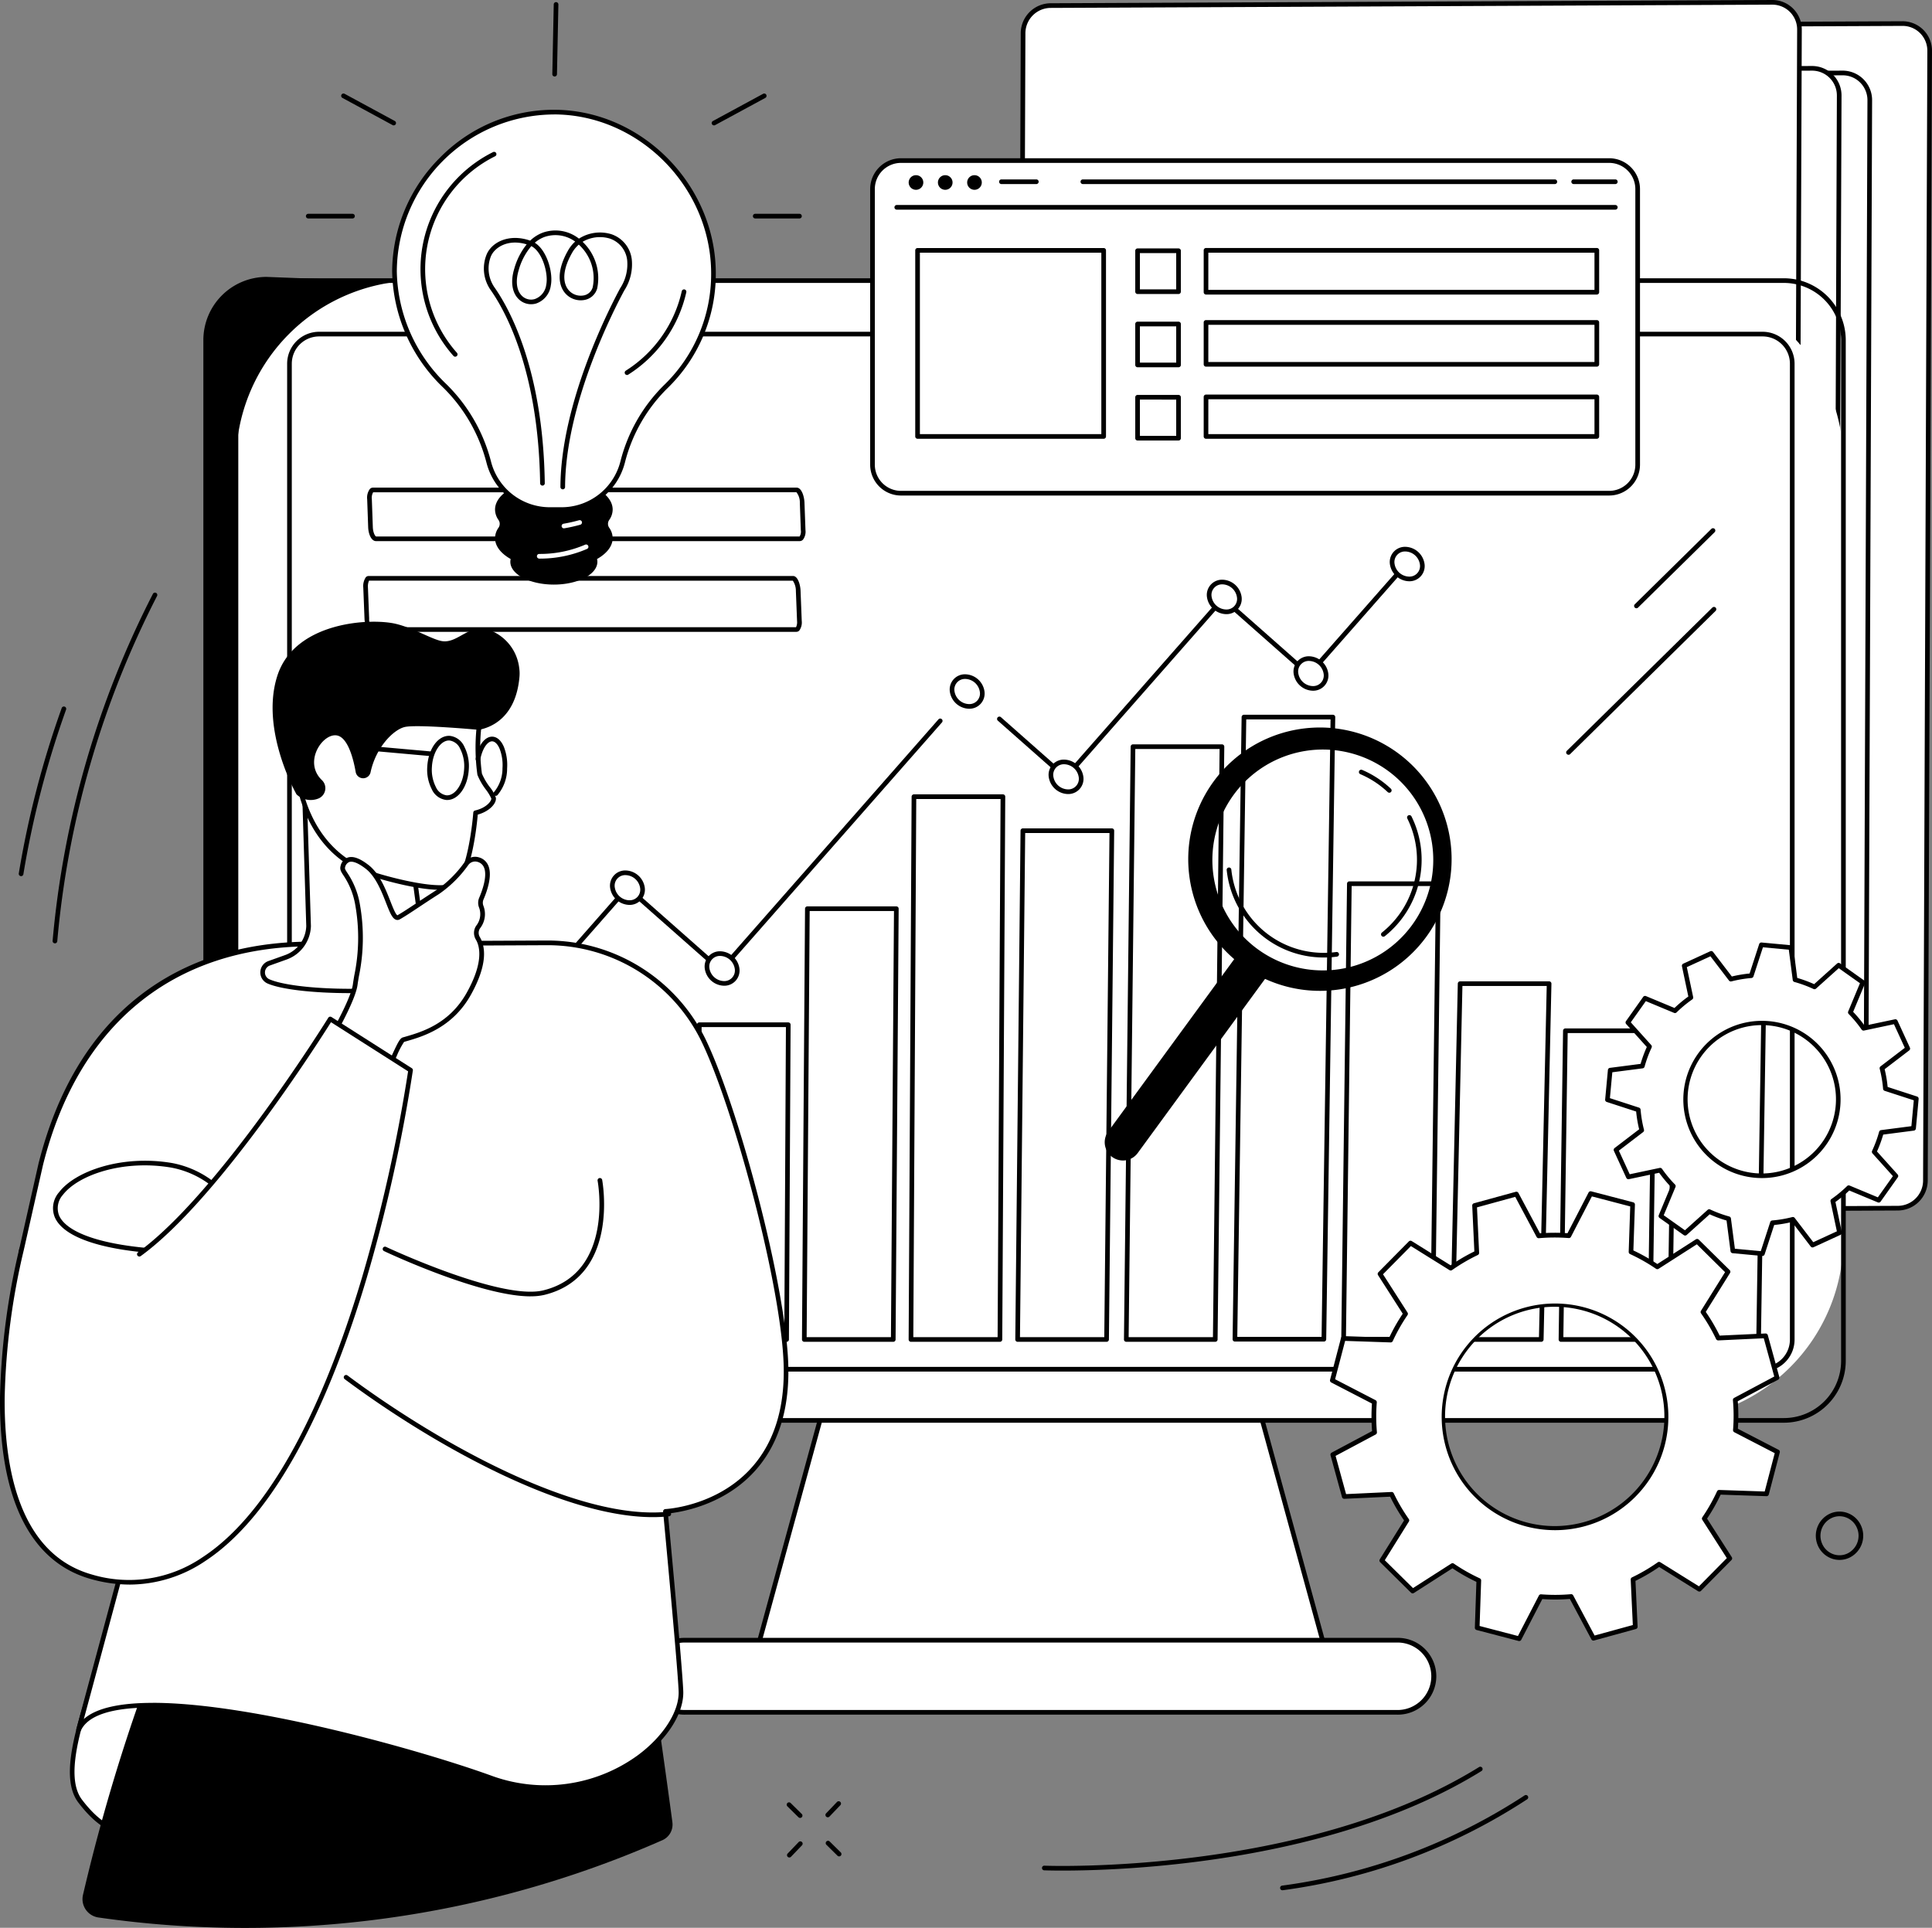 <svg xmlns="http://www.w3.org/2000/svg" xmlns:xlink="http://www.w3.org/1999/xlink" id="Raggruppa_176" data-name="Raggruppa 176" width="272.008" height="271.436" viewBox="0 0 272.008 271.436"><rect x="0" y="0" width="272.008" height="271.436" fill="#808080" stroke="none"/><defs><clipPath id="clip-path"><rect id="Rettangolo_150" data-name="Rettangolo 150" width="272.008" height="271.436" fill="none"></rect></clipPath></defs><g id="Raggruppa_175" data-name="Raggruppa 175" clip-path="url(#clip-path)"><path id="Tracciato_2165" data-name="Tracciato 2165" d="M493.927,173.533l.6-159.052a3.9,3.9,0,0,1,3.863-3.887L600,10.135a3.821,3.821,0,0,1,3.834,3.853l-.6,159.052a3.9,3.9,0,0,1-3.863,3.887l-101.611.459a3.821,3.821,0,0,1-3.834-3.853" transform="translate(-332.157 -6.816)" fill="#fff"></path><path id="Tracciato_2166" data-name="Tracciato 2166" d="M497.071,177.041a4.148,4.148,0,0,1-4.144-4.181l.6-159.052a4.232,4.232,0,0,1,4.189-4.214l101.612-.459a4.149,4.149,0,0,1,4.163,4.181l-.6,159.052a4.231,4.231,0,0,1-4.19,4.214l-101.611.459Zm-3.816-4.18h.328a3.494,3.494,0,0,0,3.505,3.524l101.612-.459a3.574,3.574,0,0,0,3.537-3.561l.6-159.052a3.5,3.5,0,0,0-1.028-2.506,3.458,3.458,0,0,0-2.461-1.018h-.016l-101.612.459a3.574,3.574,0,0,0-3.537,3.561l-.6,159.052Z" transform="translate(-331.484 -6.143)"></path><path id="Tracciato_2167" data-name="Tracciato 2167" d="M468.33,181.7l.552-145.986a3.9,3.9,0,0,1,3.863-3.887l101.612-.459a3.821,3.821,0,0,1,3.834,3.853l-.552,145.986a3.9,3.9,0,0,1-3.863,3.888l-101.612.459a3.821,3.821,0,0,1-3.834-3.853" transform="translate(-314.943 -21.097)" fill="#fff"></path><path id="Tracciato_2168" data-name="Tracciato 2168" d="M471.473,185.211a4.148,4.148,0,0,1-4.144-4.181l.552-145.986a4.231,4.231,0,0,1,4.189-4.214l101.612-.459a4.148,4.148,0,0,1,4.163,4.181l-.552,145.986a4.231,4.231,0,0,1-4.189,4.214l-101.612.459Zm-3.816-4.18h.328a3.5,3.5,0,0,0,1.028,2.506,3.457,3.457,0,0,0,2.46,1.018h.016L573.1,184.1a3.574,3.574,0,0,0,3.538-3.561l.552-145.986a3.5,3.5,0,0,0-1.028-2.506,3.459,3.459,0,0,0-2.477-1.018l-101.612.459a3.574,3.574,0,0,0-3.537,3.561l-.552,145.986Z" transform="translate(-314.27 -20.425)"></path><path id="Tracciato_2169" data-name="Tracciato 2169" d="M455.184,179.71l.552-145.986a3.9,3.9,0,0,1,3.863-3.887l101.612-.459a3.821,3.821,0,0,1,3.834,3.853l-.552,145.986a3.9,3.9,0,0,1-3.863,3.888l-101.612.459a3.821,3.821,0,0,1-3.834-3.853" transform="translate(-306.103 -19.756)" fill="#fff"></path><path id="Tracciato_2170" data-name="Tracciato 2170" d="M458.328,183.217a4.148,4.148,0,0,1-4.144-4.181l.552-145.986a4.231,4.231,0,0,1,4.189-4.214l101.612-.459a4.149,4.149,0,0,1,4.163,4.181l-.552,145.986a4.231,4.231,0,0,1-4.189,4.214l-101.612.459Zm-3.816-4.18h.328a3.494,3.494,0,0,0,3.505,3.524l101.612-.459a3.574,3.574,0,0,0,3.537-3.561l.552-145.986a3.493,3.493,0,0,0-3.505-3.524l-101.612.459a3.574,3.574,0,0,0-3.537,3.561l-.552,145.986Z" transform="translate(-305.43 -19.084)"></path><path id="Tracciato_2171" data-name="Tracciato 2171" d="M437.882,170.548l.625-165.2a3.9,3.9,0,0,1,3.863-3.887L543.981,1a3.821,3.821,0,0,1,3.834,3.853l-.625,165.2a3.9,3.9,0,0,1-3.863,3.887l-101.612.459a3.821,3.821,0,0,1-3.834-3.853" transform="translate(-294.468 -0.672)" fill="#fff"></path><path id="Tracciato_2172" data-name="Tracciato 2172" d="M441.026,174.055a4.148,4.148,0,0,1-4.144-4.181l.625-165.2A4.231,4.231,0,0,1,441.7.459L543.307,0h.019a4.106,4.106,0,0,1,2.923,1.21,4.149,4.149,0,0,1,1.221,2.972l-.625,165.2a4.231,4.231,0,0,1-4.189,4.214l-101.611.459Zm-3.816-4.18h.328a3.494,3.494,0,0,0,3.505,3.524l101.612-.459a3.574,3.574,0,0,0,3.537-3.561l.625-165.2A3.493,3.493,0,0,0,543.31.655L441.7,1.114a3.574,3.574,0,0,0-3.537,3.561l-.625,165.2Z" transform="translate(-293.795)"></path><path id="Tracciato_2173" data-name="Tracciato 2173" d="M170.423,276.608c.432-.239.869-.471,1.312-.692a114.8,114.8,0,0,1,12.193-4.885c15.151-5.5,30.766-9.547,46.2-14.137,5.464-1.625,10.928-3.224,16.424-4.719,21.161-44.368,59.22-125.184,55.668-125.184l-205.9-7.949a8.9,8.9,0,0,0-8.891,8.88v143.73a8.9,8.9,0,0,0,8.891,8.88l74.4-5.039Z" transform="translate(-58.798 -80.054)"></path><path id="Tracciato_2174" data-name="Tracciato 2174" d="M389.321,556.129h-52.5L321.924,610.5h82.291Z" transform="translate(-216.488 -373.986)" fill="#fff"></path><path id="Tracciato_2175" data-name="Tracciato 2175" d="M403.542,610.152H321.251a.328.328,0,0,1-.316-.414l14.894-54.368a.327.327,0,0,1,.316-.241h52.5a.327.327,0,0,1,.316.241l14.894,54.368a.328.328,0,0,1-.315.414M321.68,609.5h81.432L388.4,555.784h-52Z" transform="translate(-215.815 -373.314)"></path><path id="Rettangolo_147" data-name="Rettangolo 147" d="M25.58,0H200.735a25.58,25.58,0,0,1,25.58,25.58V134.9a25.581,25.581,0,0,1-25.581,25.581H25.581A25.581,25.581,0,0,1,0,134.9V25.58A25.58,25.58,0,0,1,25.58,0Z" transform="translate(33.222 39.508)" fill="#fff"></path><path id="Tracciato_2176" data-name="Tracciato 2176" d="M318.7,280.768H109.14a8.715,8.715,0,0,1-8.705-8.705V128.334a8.715,8.715,0,0,1,8.705-8.705H318.7a8.716,8.716,0,0,1,8.706,8.705V272.063a8.716,8.716,0,0,1-8.706,8.705M109.14,120.284a8.059,8.059,0,0,0-8.05,8.05V272.063a8.059,8.059,0,0,0,8.05,8.05H318.7a8.06,8.06,0,0,0,8.051-8.05V128.334a8.06,8.06,0,0,0-8.051-8.05Z" transform="translate(-67.541 -80.448)"></path><path id="Tracciato_2177" data-name="Tracciato 2177" d="M384.1,705.129H283.935a5.078,5.078,0,1,0,0,10.153H384.1a5.078,5.078,0,1,0,0-10.153" transform="translate(-187.435 -474.186)" fill="#fff"></path><path id="Tracciato_2178" data-name="Tracciato 2178" d="M383.426,714.937H283.262a5.406,5.406,0,1,1,0-10.808H383.426a5.406,5.406,0,1,1,0,10.808M283.262,704.784a4.751,4.751,0,1,0,0,9.5H383.426a4.751,4.751,0,1,0,0-9.5Z" transform="translate(-186.762 -473.514)"></path><rect id="Rettangolo_148" data-name="Rettangolo 148" width="211.577" height="145.746" rx="12.719" transform="translate(40.755 47.041)" fill="#fff"></rect><path id="Tracciato_2179" data-name="Tracciato 2179" d="M331.174,289.03H127.928a4.5,4.5,0,0,1-4.493-4.493V147.122a4.5,4.5,0,0,1,4.493-4.493H331.174a4.5,4.5,0,0,1,4.493,4.493V284.536a4.5,4.5,0,0,1-4.493,4.493M127.928,143.284a3.842,3.842,0,0,0-3.838,3.838V284.536a3.843,3.843,0,0,0,3.838,3.838H331.174a3.843,3.843,0,0,0,3.838-3.838V147.122a3.842,3.842,0,0,0-3.838-3.838Z" transform="translate(-83.008 -95.915)"></path><rect id="Rettangolo_149" data-name="Rettangolo 149" width="12.525" height="34.739" transform="translate(68.204 153.861)" fill="#fff"></rect><path id="Tracciato_2180" data-name="Tracciato 2180" d="M266.577,477.337l.337-47.978H254.387l-.335,47.978Z" transform="translate(-170.846 -288.736)" fill="#fff"></path><path id="Tracciato_2181" data-name="Tracciato 2181" d="M311.753,484.51H299.229a.328.328,0,0,1-.328-.329l.232-44.316a.327.327,0,0,1,.328-.326h12.526a.328.328,0,0,1,.327.329l-.234,44.316a.327.327,0,0,1-.327.326m-12.195-.655h11.869l.23-43.661H299.787Z" transform="translate(-201.006 -295.582)"></path><path id="Tracciato_2182" data-name="Tracciato 2182" d="M357.6,450.967H345.078a.327.327,0,0,1-.328-.33l.431-60.653a.327.327,0,0,1,.328-.325h12.526a.328.328,0,0,1,.327.33l-.433,60.653a.327.327,0,0,1-.328.325m-12.194-.655h11.869l.428-60H345.834Z" transform="translate(-231.839 -262.039)"></path><path id="Tracciato_2183" data-name="Tracciato 2183" d="M403.452,418.579H390.929a.327.327,0,0,1-.328-.329l.418-76.427a.327.327,0,0,1,.328-.326h12.526a.327.327,0,0,1,.328.329l-.42,76.426a.328.328,0,0,1-.328.326m-12.195-.655h11.869l.416-75.771H391.672Z" transform="translate(-262.672 -229.651)"></path><path id="Tracciato_2184" data-name="Tracciato 2184" d="M449.3,428.411H436.777a.327.327,0,0,1-.328-.331l.74-71.638a.328.328,0,0,1,.328-.324h12.526a.327.327,0,0,1,.328.331l-.742,71.638a.328.328,0,0,1-.328.324m-12.193-.655h11.869l.735-70.983H437.842Z" transform="translate(-293.505 -239.483)"></path><path id="Tracciato_2185" data-name="Tracciato 2185" d="M496.015,404.12H483.491a.328.328,0,0,1-.328-.331l.943-83.468a.328.328,0,0,1,.328-.324H496.96a.327.327,0,0,1,.328.331l-.945,83.468a.328.328,0,0,1-.328.324m-12.193-.655h11.869l.937-82.813H484.758Z" transform="translate(-324.919 -215.192)"></path><path id="Tracciato_2186" data-name="Tracciato 2186" d="M542.717,395.531H530.192a.328.328,0,0,1-.328-.332l1.27-87.6a.327.327,0,0,1,.328-.322h12.526a.327.327,0,0,1,.327.332l-1.272,87.6a.328.328,0,0,1-.328.322m-12.192-.655h11.869l1.263-86.945H531.786Z" transform="translate(-356.325 -206.638)"></path><path id="Tracciato_2187" data-name="Tracciato 2187" d="M589.432,443.7H576.907a.327.327,0,0,1-.327-.331l.81-64.14a.327.327,0,0,1,.328-.323h12.526a.328.328,0,0,1,.328.331l-.811,64.14a.328.328,0,0,1-.328.323m-12.193-.655h11.869l.8-63.484H578.04Z" transform="translate(-387.74 -254.807)"></path><path id="Tracciato_2188" data-name="Tracciato 2188" d="M636.159,472.625H623.635a.328.328,0,0,1-.327-.335l1.1-50.1a.328.328,0,0,1,.328-.32h12.526a.327.327,0,0,1,.328.335l-1.106,50.1a.327.327,0,0,1-.328.32m-12.189-.655h11.869l1.091-49.449H625.059Z" transform="translate(-419.163 -283.697)"></path><path id="Tracciato_2189" data-name="Tracciato 2189" d="M682.874,486.246H670.349a.328.328,0,0,1-.328-.332l.622-43.471a.327.327,0,0,1,.328-.323H683.5a.327.327,0,0,1,.328.332l-.624,43.471a.327.327,0,0,1-.328.323m-12.192-.655h11.869l.614-42.816H671.294Z" transform="translate(-450.578 -297.318)"></path><path id="Tracciato_2190" data-name="Tracciato 2190" d="M729.588,482.775H717.064a.327.327,0,0,1-.328-.332l.691-45.161a.328.328,0,0,1,.328-.323h12.526a.328.328,0,0,1,.328.332l-.693,45.161a.327.327,0,0,1-.328.323M717.4,482.12h11.869l.683-44.506H718.078Z" transform="translate(-481.993 -293.847)"></path><path id="Tracciato_2191" data-name="Tracciato 2191" d="M438.246,270.907a.327.327,0,0,1-.217-.082l-9.34-8.248a.328.328,0,0,1,.434-.491l9.094,8.03,21.923-24.932a.327.327,0,0,1,.225-.111.324.324,0,0,1,.237.082l11.872,10.484L486.5,239.695a.327.327,0,1,1,.492.432L472.75,256.318a.327.327,0,0,1-.225.11.321.321,0,0,1-.237-.081l-11.872-10.484L438.492,270.8a.327.327,0,0,1-.225.111h-.021" transform="translate(-288.211 -161.115)"></path><path id="Tracciato_2192" data-name="Tracciato 2192" d="M211.287,354.565a.328.328,0,0,1-.246-.544l18.919-21.515a.327.327,0,0,1,.463-.029l12.916,11.405,30.655-34.862a.327.327,0,1,1,.492.432l-30.872,35.109a.328.328,0,0,1-.225.111.324.324,0,0,1-.237-.082l-12.916-11.4-18.7,21.268a.326.326,0,0,1-.246.111" transform="translate(-141.866 -207.735)"></path><path id="Tracciato_2193" data-name="Tracciato 2193" d="M263.247,377.313a1.813,1.813,0,0,1,1.844-2.1,2.459,2.459,0,0,1,2.375,2.1,1.814,1.814,0,0,1-1.844,2.1,2.459,2.459,0,0,1-2.375-2.1" transform="translate(-177.018 -252.326)" fill="#fff"></path><path id="Tracciato_2194" data-name="Tracciato 2194" d="M264.949,379.065a2.8,2.8,0,0,1-2.7-2.384,2.141,2.141,0,0,1,2.169-2.466,2.8,2.8,0,0,1,2.7,2.383,2.141,2.141,0,0,1-2.169,2.466m-.531-4.194A1.487,1.487,0,0,0,262.9,376.6a2.125,2.125,0,0,0,2.05,1.811,1.487,1.487,0,0,0,1.519-1.729,2.125,2.125,0,0,0-2.05-1.81" transform="translate(-176.345 -251.653)"></path><path id="Tracciato_2195" data-name="Tracciato 2195" d="M451.787,329.655a1.814,1.814,0,0,1,1.844-2.1,2.459,2.459,0,0,1,2.375,2.1,1.814,1.814,0,0,1-1.844,2.1,2.459,2.459,0,0,1-2.375-2.1" transform="translate(-303.807 -220.277)" fill="#fff"></path><path id="Tracciato_2196" data-name="Tracciato 2196" d="M453.49,331.407a2.8,2.8,0,0,1-2.7-2.384,2.14,2.14,0,0,1,2.169-2.466,2.8,2.8,0,0,1,2.7,2.383,2.141,2.141,0,0,1-2.169,2.466m-.531-4.194a1.487,1.487,0,0,0-1.519,1.728,2.125,2.125,0,0,0,2.05,1.811,1.487,1.487,0,0,0,1.519-1.729,2.125,2.125,0,0,0-2.05-1.811" transform="translate(-303.135 -219.604)"></path><path id="Tracciato_2197" data-name="Tracciato 2197" d="M519.794,252.316a1.814,1.814,0,0,1,1.844-2.1,2.459,2.459,0,0,1,2.375,2.1,1.814,1.814,0,0,1-1.844,2.1,2.459,2.459,0,0,1-2.375-2.1" transform="translate(-349.541 -168.268)" fill="#fff"></path><path id="Tracciato_2198" data-name="Tracciato 2198" d="M521.5,254.068a2.8,2.8,0,0,1-2.7-2.384,2.141,2.141,0,0,1,2.169-2.466,2.8,2.8,0,0,1,2.7,2.383,2.141,2.141,0,0,1-2.169,2.466m-.531-4.194a1.487,1.487,0,0,0-1.519,1.728,2.125,2.125,0,0,0,2.05,1.811,1.486,1.486,0,0,0,1.519-1.729,2.125,2.125,0,0,0-2.05-1.811" transform="translate(-348.868 -167.595)"></path><path id="Tracciato_2199" data-name="Tracciato 2199" d="M557.071,285.233a1.814,1.814,0,0,1,1.844-2.1,2.459,2.459,0,0,1,2.375,2.1,1.814,1.814,0,0,1-1.844,2.1,2.459,2.459,0,0,1-2.375-2.1" transform="translate(-374.609 -190.404)" fill="#fff"></path><path id="Tracciato_2200" data-name="Tracciato 2200" d="M558.773,286.985a2.8,2.8,0,0,1-2.7-2.384,2.141,2.141,0,0,1,2.169-2.466,2.8,2.8,0,0,1,2.7,2.384,2.141,2.141,0,0,1-2.169,2.466m-.531-4.194a1.487,1.487,0,0,0-1.519,1.729,2.125,2.125,0,0,0,2.05,1.811,1.487,1.487,0,0,0,1.519-1.729,2.125,2.125,0,0,0-2.05-1.81" transform="translate(-373.936 -189.731)"></path><path id="Tracciato_2201" data-name="Tracciato 2201" d="M598.449,238.177a1.814,1.814,0,0,1,1.844-2.1,2.459,2.459,0,0,1,2.375,2.1,1.814,1.814,0,0,1-1.844,2.1,2.459,2.459,0,0,1-2.375-2.1" transform="translate(-402.435 -158.76)" fill="#fff"></path><path id="Tracciato_2202" data-name="Tracciato 2202" d="M600.151,239.929a2.8,2.8,0,0,1-2.7-2.383,2.14,2.14,0,0,1,2.169-2.466,2.8,2.8,0,0,1,2.7,2.383,2.14,2.14,0,0,1-2.169,2.466m-.531-4.194a1.487,1.487,0,0,0-1.519,1.728,2.125,2.125,0,0,0,2.05,1.811,1.487,1.487,0,0,0,1.519-1.728,2.125,2.125,0,0,0-2.05-1.811" transform="translate(-401.762 -158.087)"></path><path id="Tracciato_2203" data-name="Tracciato 2203" d="M303.935,412.056a1.814,1.814,0,0,1,1.844-2.1,2.459,2.459,0,0,1,2.375,2.1,1.814,1.814,0,0,1-1.844,2.1,2.459,2.459,0,0,1-2.375-2.1" transform="translate(-204.38 -275.69)" fill="#fff"></path><path id="Tracciato_2204" data-name="Tracciato 2204" d="M305.637,413.809a2.8,2.8,0,0,1-2.7-2.383,2.14,2.14,0,0,1,2.169-2.466,2.8,2.8,0,0,1,2.7,2.383,2.14,2.14,0,0,1-2.169,2.466m-.531-4.194a1.487,1.487,0,0,0-1.519,1.728,2.125,2.125,0,0,0,2.05,1.811,1.487,1.487,0,0,0,1.519-1.728,2.125,2.125,0,0,0-2.05-1.811" transform="translate(-203.707 -275.018)"></path><path id="Tracciato_2205" data-name="Tracciato 2205" d="M409.282,292.981a1.814,1.814,0,0,1,1.844-2.1,2.459,2.459,0,0,1,2.375,2.1,1.814,1.814,0,0,1-1.844,2.1,2.459,2.459,0,0,1-2.375-2.1" transform="translate(-275.224 -195.614)" fill="#fff"></path><path id="Tracciato_2206" data-name="Tracciato 2206" d="M410.984,294.734a2.8,2.8,0,0,1-2.7-2.384,2.14,2.14,0,0,1,2.169-2.466,2.8,2.8,0,0,1,2.7,2.383,2.141,2.141,0,0,1-2.169,2.466m-.531-4.194a1.487,1.487,0,0,0-1.519,1.728,2.125,2.125,0,0,0,2.05,1.811,1.486,1.486,0,0,0,1.519-1.729,2.125,2.125,0,0,0-2.05-1.811" transform="translate(-274.551 -194.942)"></path><path id="Tracciato_2207" data-name="Tracciato 2207" d="M204.1,443.5a1.813,1.813,0,0,1,1.844-2.1,2.459,2.459,0,0,1,2.375,2.1,1.814,1.814,0,0,1-1.844,2.1,2.458,2.458,0,0,1-2.374-2.1" transform="translate(-137.239 -296.835)" fill="#fff"></path><path id="Tracciato_2208" data-name="Tracciato 2208" d="M204.594,440.059a2.459,2.459,0,0,1,2.375,2.1,1.814,1.814,0,0,1-1.844,2.1,2.459,2.459,0,0,1-2.375-2.1,1.814,1.814,0,0,1,1.844-2.1m0-.655a2.468,2.468,0,0,0-2.494,2.834,3.1,3.1,0,0,0,3.025,2.67,2.468,2.468,0,0,0,2.494-2.834,3.1,3.1,0,0,0-3.025-2.67" transform="translate(-135.894 -295.491)"></path><path id="Tracciato_2209" data-name="Tracciato 2209" d="M218.727,217.162H159.086c-.674,0-1.075-1-1.109-1.946l-.14-3.942a2.064,2.064,0,0,1,.372-1.445.605.605,0,0,1,.443-.2h59.642c.712,0,1.078,1.245,1.11,2.128l.14,3.851a1.87,1.87,0,0,1-.35,1.347.64.64,0,0,1-.466.207m-60.048-6.878a1.554,1.554,0,0,0-.188.967l.14,3.942c.03.81.335,1.288.458,1.315h59.626a1.282,1.282,0,0,0,.174-.875l-.139-3.851a2.287,2.287,0,0,0-.479-1.5Z" transform="translate(-106.141 -140.972)"></path><path id="Tracciato_2210" data-name="Tracciato 2210" d="M217.14,255.489H157.375c-.631,0-1.006-.95-1.039-1.844l-.173-4.367a2.239,2.239,0,0,1,.356-1.475.532.532,0,0,1,.389-.175h59.765c.666,0,1.022,1.225,1.052,2.052l.167,4.263a1.959,1.959,0,0,1-.341,1.361.561.561,0,0,1-.411.184m-60.17-7.205a2.049,2.049,0,0,0-.153.97l.173,4.367a1.7,1.7,0,0,0,.4,1.217l59.7,0a1.619,1.619,0,0,0,.144-.866l-.167-4.263a2.521,2.521,0,0,0-.43-1.422Z" transform="translate(-105.015 -166.526)"></path><path id="Tracciato_2211" data-name="Tracciato 2211" d="M550.59,785.076a.328.328,0,0,1-.044-.652,82.292,82.292,0,0,0,34.159-12.711.328.328,0,0,1,.358.549,82.94,82.94,0,0,1-34.429,12.812l-.044,0" transform="translate(-370.042 -518.926)"></path><path id="Tracciato_2212" data-name="Tracciato 2212" d="M450.779,774.159c-1.588,0-2.5-.034-2.552-.036a.327.327,0,0,1,.028-.654c.363.016,36.595,1.357,61.18-13.875a.328.328,0,1,1,.345.557c-20.953,12.98-50.262,14.009-59,14.009" transform="translate(-301.213 -510.78)"></path><path id="Tracciato_2213" data-name="Tracciato 2213" d="M22.95,304.128H22.92a.327.327,0,0,1-.3-.355,132.48,132.48,0,0,1,14.126-48.858.328.328,0,0,1,.583.3A131.821,131.821,0,0,0,23.276,303.83a.328.328,0,0,1-.326.3" transform="translate(-15.213 -171.305)"></path><path id="Tracciato_2214" data-name="Tracciato 2214" d="M8.391,327.567a.335.335,0,0,1-.054,0,.328.328,0,0,1-.27-.377,133.559,133.559,0,0,1,6.047-23.3.328.328,0,0,1,.617.221,132.888,132.888,0,0,0-6.017,23.189.328.328,0,0,1-.323.274" transform="translate(-5.422 -204.21)"></path><path id="Tracciato_2215" data-name="Tracciato 2215" d="M673.586,281.721a.327.327,0,0,1-.23-.561L693.837,261a.327.327,0,1,1,.459.467l-20.481,20.165a.326.326,0,0,1-.23.094" transform="translate(-452.754 -175.451)"></path><path id="Tracciato_2216" data-name="Tracciato 2216" d="M702.784,238.353a.327.327,0,0,1-.23-.56l10.78-10.614a.327.327,0,0,1,.46.467l-10.78,10.614a.327.327,0,0,1-.23.094" transform="translate(-472.39 -152.711)"></path><path id="Tracciato_2217" data-name="Tracciato 2217" d="M355.163,776.6a.327.327,0,0,1-.236-.554l1.546-1.616a.328.328,0,0,1,.473.453L355.4,776.5a.328.328,0,0,1-.237.1" transform="translate(-238.62 -520.725)"></path><path id="Tracciato_2218" data-name="Tracciato 2218" d="M338.641,793.874a.327.327,0,0,1-.236-.554l1.546-1.616a.327.327,0,1,1,.473.453l-1.546,1.616a.328.328,0,0,1-.237.1" transform="translate(-227.51 -532.339)"></path><path id="Tracciato_2219" data-name="Tracciato 2219" d="M340.049,777.011a.327.327,0,0,1-.23-.094l-1.569-1.547a.328.328,0,0,1,.46-.467l1.569,1.547a.327.327,0,0,1-.23.561" transform="translate(-227.401 -521.045)"></path><path id="Tracciato_2220" data-name="Tracciato 2220" d="M356.822,793.54a.327.327,0,0,1-.23-.094l-1.569-1.547a.328.328,0,0,1,.46-.467l1.569,1.547a.328.328,0,0,1-.23.561" transform="translate(-238.681 -532.16)"></path><path id="Tracciato_2221" data-name="Tracciato 2221" d="M783.912,656.639a3.278,3.278,0,0,1-1.19-.225,3.341,3.341,0,0,1-1.866-1.81,3.432,3.432,0,0,1,1.708-4.479,3.26,3.26,0,0,1,2.535-.066,3.34,3.34,0,0,1,1.866,1.81,3.432,3.432,0,0,1-1.708,4.479,3.271,3.271,0,0,1-1.345.291m-1.079-5.916a2.774,2.774,0,0,0-1.375,3.623,2.69,2.69,0,0,0,1.5,1.458,2.607,2.607,0,0,0,2.029-.053,2.774,2.774,0,0,0,1.375-3.622,2.689,2.689,0,0,0-1.5-1.459,2.607,2.607,0,0,0-2.029.053" transform="translate(-524.923 -437.002)"></path><path id="Tracciato_2222" data-name="Tracciato 2222" d="M478.769,69.027h-99.7a4.015,4.015,0,0,0-4.015,4.015v38.806a4.015,4.015,0,0,0,4.015,4.014h99.7a4.015,4.015,0,0,0,4.015-4.014V73.042a4.015,4.015,0,0,0-4.015-4.015" transform="translate(-252.218 -46.419)" fill="#fff"></path><path id="Tracciato_2223" data-name="Tracciato 2223" d="M478.1,115.518H378.4a4.347,4.347,0,0,1-4.342-4.342V72.369a4.347,4.347,0,0,1,4.342-4.342h99.7a4.347,4.347,0,0,1,4.342,4.342v38.806a4.347,4.347,0,0,1-4.342,4.342M378.4,68.682a3.691,3.691,0,0,0-3.687,3.687v38.806a3.691,3.691,0,0,0,3.687,3.687h99.7a3.691,3.691,0,0,0,3.687-3.687V72.369a3.691,3.691,0,0,0-3.687-3.687Z" transform="translate(-251.546 -45.747)"></path><path id="Tracciato_2224" data-name="Tracciato 2224" d="M485.965,88.784h-101.2a.328.328,0,0,1,0-.655h101.2a.328.328,0,0,1,0,.655" transform="translate(-258.525 -59.265)"></path><path id="Tracciato_2225" data-name="Tracciato 2225" d="M392.673,76.342a1.029,1.029,0,1,1-1.029-1.029,1.029,1.029,0,0,1,1.029,1.029" transform="translate(-262.681 -50.647)"></path><path id="Tracciato_2226" data-name="Tracciato 2226" d="M405.245,76.342a1.029,1.029,0,1,1-1.029-1.029,1.029,1.029,0,0,1,1.029,1.029" transform="translate(-271.135 -50.647)"></path><path id="Tracciato_2227" data-name="Tracciato 2227" d="M417.817,76.342a1.029,1.029,0,1,1-1.029-1.029,1.029,1.029,0,0,1,1.029,1.029" transform="translate(-279.59 -50.647)"></path><path id="Tracciato_2228" data-name="Tracciato 2228" d="M681.657,77.784h-5.9a.328.328,0,0,1,0-.655h5.9a.328.328,0,0,1,0,.655" transform="translate(-454.217 -51.868)"></path><path id="Tracciato_2229" data-name="Tracciato 2229" d="M531.248,77.784H464.762a.328.328,0,0,1,0-.655h66.486a.328.328,0,0,1,0,.655" transform="translate(-312.323 -51.868)"></path><path id="Tracciato_2230" data-name="Tracciato 2230" d="M434.674,77.784h-4.913a.328.328,0,0,1,0-.655h4.913a.328.328,0,1,1,0,.655" transform="translate(-288.787 -51.868)"></path><path id="Tracciato_2231" data-name="Tracciato 2231" d="M419.963,133.485h-26.2a.328.328,0,0,1-.328-.328v-26.2a.327.327,0,0,1,.328-.328h26.2a.327.327,0,0,1,.328.328v26.2a.327.327,0,0,1-.328.328m-25.874-.655h25.546V107.284H394.089Z" transform="translate(-264.577 -71.706)"></path><path id="Tracciato_2232" data-name="Tracciato 2232" d="M494.1,113.218h-5.764a.327.327,0,0,1-.328-.328v-5.763a.328.328,0,0,1,.328-.328H494.1a.328.328,0,0,1,.328.328v5.763a.327.327,0,0,1-.328.328m-5.436-.655h5.109v-5.108H488.66Z" transform="translate(-328.174 -71.821)"></path><path id="Tracciato_2233" data-name="Tracciato 2233" d="M572.785,113.179H517.762a.328.328,0,0,1-.328-.328v-5.9a.327.327,0,0,1,.328-.328h55.023a.327.327,0,0,1,.327.328v5.9a.327.327,0,0,1-.327.328m-54.7-.655h54.368v-5.24H518.089Z" transform="translate(-347.965 -71.706)"></path><path id="Tracciato_2234" data-name="Tracciato 2234" d="M494.1,144.709h-5.764a.328.328,0,0,1-.328-.328v-5.764a.328.328,0,0,1,.328-.328H494.1a.328.328,0,0,1,.328.328v5.764a.328.328,0,0,1-.328.328m-5.436-.655h5.109v-5.108H488.66Z" transform="translate(-328.174 -92.997)"></path><path id="Tracciato_2235" data-name="Tracciato 2235" d="M572.785,144.179H517.762a.328.328,0,0,1-.328-.328v-5.9a.327.327,0,0,1,.328-.328h55.023a.327.327,0,0,1,.327.328v5.9a.327.327,0,0,1-.327.328m-54.7-.655h54.368v-5.24H518.089Z" transform="translate(-347.965 -92.553)"></path><path id="Tracciato_2236" data-name="Tracciato 2236" d="M494.1,176.2h-5.764a.328.328,0,0,1-.328-.328v-5.763a.327.327,0,0,1,.328-.328H494.1a.327.327,0,0,1,.328.328v5.763a.328.328,0,0,1-.328.328m-5.436-.655h5.109v-5.108H488.66Z" transform="translate(-328.174 -114.175)"></path><path id="Tracciato_2237" data-name="Tracciato 2237" d="M572.785,175.852H517.762a.328.328,0,0,1-.328-.328v-5.568a.327.327,0,0,1,.328-.328h55.023a.327.327,0,0,1,.327.328v5.568a.327.327,0,0,1-.327.328m-54.7-.655h54.368v-4.913H518.089Z" transform="translate(-347.965 -114.072)"></path><path id="Tracciato_2238" data-name="Tracciato 2238" d="M228.879,212.721a.955.955,0,0,1,0-1.091,2.572,2.572,0,0,0,.487-1.466c0-2.393-3.707-4.333-8.28-4.333s-8.28,1.94-8.28,4.333a2.57,2.57,0,0,0,.487,1.466.956.956,0,0,1,0,1.091,2.568,2.568,0,0,0-.487,1.466c0,1.135.835,2.168,2.2,2.941a1.725,1.725,0,0,0-.047.393c0,1.771,2.743,3.206,6.127,3.206s6.127-1.436,6.127-3.206a1.705,1.705,0,0,0-.048-.393c1.365-.773,2.2-1.806,2.2-2.941a2.571,2.571,0,0,0-.487-1.466" transform="translate(-143.108 -138.417)"></path><path id="Tracciato_2239" data-name="Tracciato 2239" d="M214.477,70.944c0-12.271-10.213-22.739-22.484-22.739a22.669,22.669,0,0,0-22.432,22.432,22.94,22.94,0,0,0,7.068,16.1,23.128,23.128,0,0,1,6.163,10.6l.05.195a8.873,8.873,0,0,0,8.587,6.64h1.657a8.873,8.873,0,0,0,8.588-6.64l.03-.118a22.706,22.706,0,0,1,6.069-10.561,22.148,22.148,0,0,0,6.7-15.9" transform="translate(-114.026 -32.417)" fill="#fff"></path><path id="Tracciato_2240" data-name="Tracciato 2240" d="M192.415,103.821h-1.657a9.2,9.2,0,0,1-8.9-6.885l-.051-.195a22.825,22.825,0,0,0-6.076-10.446,23.155,23.155,0,0,1-7.166-16.332,22.821,22.821,0,0,1,6.749-16.038A22.5,22.5,0,0,1,191.32,47.2h0c12.365,0,22.812,10.563,22.812,23.066a22.371,22.371,0,0,1-6.8,16.137,22.371,22.371,0,0,0-5.98,10.409l-.031.118a9.2,9.2,0,0,1-8.9,6.885M191.321,47.86a22.236,22.236,0,0,0-22.1,22.106,22.5,22.5,0,0,0,6.972,15.862,23.481,23.481,0,0,1,6.25,10.747l.05.195a8.547,8.547,0,0,0,8.27,6.395h1.657a8.547,8.547,0,0,0,8.27-6.4l.031-.118a23.025,23.025,0,0,1,6.157-10.713,21.721,21.721,0,0,0,6.6-15.668c0-12.148-10.146-22.411-22.157-22.411" transform="translate(-113.354 -31.745)"></path><path id="Tracciato_2241" data-name="Tracciato 2241" d="M219.1,135.512h0a.327.327,0,0,1-.326-.329c.048-11.933,7.02-25.41,8.417-27.99a6.166,6.166,0,0,0,.984-3.917,3.634,3.634,0,0,0-2.442-3.067,4.839,4.839,0,0,0-3.838.454,7.057,7.057,0,0,1,2.053,6.573,2.271,2.271,0,0,1-1.863,1.628,2.893,2.893,0,0,1-2.827-1.2c-.554-.792-1.215-2.594.584-5.768a5.014,5.014,0,0,1,1.006-1.265c-.087-.064-.176-.124-.265-.18a4.726,4.726,0,0,0-4.07-.463,4.456,4.456,0,0,0-1.348.805c1.737,1.085,2.612,4.263,2.254,6.033a3.1,3.1,0,0,1-2.051,2.52,2.5,2.5,0,0,1-2.5-.636c-.92-.923-1.136-2.476-.592-4.263a9.6,9.6,0,0,1,1.746-3.423c-2.67-.811-4.543.464-5.046,1.706a4.68,4.68,0,0,0,.543,4.392c2.043,2.919,6.819,11.443,7.052,27.517a.328.328,0,1,1-.655.01c-.231-15.893-4.926-24.282-6.934-27.151a5.27,5.27,0,0,1-.614-5.013c.732-1.806,3.214-3.014,6.148-1.987a5.2,5.2,0,0,1,1.767-1.122,5.352,5.352,0,0,1,5.1.841,5.5,5.5,0,0,1,4.55-.627,4.254,4.254,0,0,1,2.888,3.58,6.761,6.761,0,0,1-1.054,4.339c-1.384,2.556-8.29,15.905-8.338,27.681a.328.328,0,0,1-.328.326m-4.423-34.247a8.791,8.791,0,0,0-1.774,3.37c-.471,1.548-.315,2.863.429,3.61a1.828,1.828,0,0,0,1.847.472,2.468,2.468,0,0,0,1.6-2.022c.315-1.56-.537-4.622-2.1-5.429m6.681-.212a4.339,4.339,0,0,0-.948,1.164c-1.622,2.861-1.082,4.4-.617,5.069a2.235,2.235,0,0,0,2.182.933,1.609,1.609,0,0,0,1.341-1.162,6.369,6.369,0,0,0-1.959-6" transform="translate(-139.871 -66.617)"></path><path id="Tracciato_2242" data-name="Tracciato 2242" d="M268.843,136.451a.328.328,0,0,1-.175-.6,17.875,17.875,0,0,0,7.89-11.195.327.327,0,1,1,.639.141,18.533,18.533,0,0,1-8.181,11.608.325.325,0,0,1-.174.05" transform="translate(-180.571 -83.653)"></path><path id="Tracciato_2243" data-name="Tracciato 2243" d="M185.643,94.127a.328.328,0,0,1-.245-.109,18.4,18.4,0,0,1,5.576-28.7.327.327,0,1,1,.291.586,17.743,17.743,0,0,0-5.377,27.676.327.327,0,0,1-.245.545" transform="translate(-121.554 -43.903)"></path><path id="Tracciato_2244" data-name="Tracciato 2244" d="M241.734,224.768a.328.328,0,0,1-.055-.65,21.273,21.273,0,0,0,2.186-.491.327.327,0,1,1,.178.63,22.028,22.028,0,0,1-2.253.506.322.322,0,0,1-.056,0" transform="translate(-162.342 -150.376)" fill="#fff"></path><path id="Tracciato_2245" data-name="Tracciato 2245" d="M231.076,236.047a.328.328,0,0,1,0-.655,16.05,16.05,0,0,0,6.476-1.3.327.327,0,1,1,.277.593,16.7,16.7,0,0,1-6.748,1.367Z" transform="translate(-155.174 -157.398)" fill="#fff"></path><path id="Tracciato_2246" data-name="Tracciato 2246" d="M237.755,11.383h-.007a.328.328,0,0,1-.321-.334l.2-9.814a.324.324,0,0,1,.334-.321.328.328,0,0,1,.321.334l-.2,9.814a.327.327,0,0,1-.327.321" transform="translate(-159.666 -0.614)"></path><path id="Tracciato_2247" data-name="Tracciato 2247" d="M138.042,92.565h0l-6.266,0a.328.328,0,0,1,0-.655h0l6.266,0a.328.328,0,0,1,0,.655" transform="translate(-88.396 -61.805)"></path><path id="Tracciato_2248" data-name="Tracciato 2248" d="M154.053,44.7a.325.325,0,0,1-.156-.04l-7.067-3.83a.327.327,0,0,1,.312-.576l7.067,3.83a.327.327,0,0,1-.156.615" transform="translate(-98.625 -27.047)"></path><path id="Tracciato_2249" data-name="Tracciato 2249" d="M323.92,92.565a.328.328,0,0,1,0-.655l6.266,0h0a.328.328,0,0,1,0,.655l-6.266,0Z" transform="translate(-217.61 -61.805)"></path><path id="Tracciato_2250" data-name="Tracciato 2250" d="M306.265,44.7a.327.327,0,0,1-.156-.615l7.067-3.83a.327.327,0,1,1,.312.576l-7.067,3.83a.327.327,0,0,1-.156.04" transform="translate(-205.737 -27.047)"></path><path id="Tracciato_2251" data-name="Tracciato 2251" d="M33.378,728.36c-1.445,4.94-3.71,11.774-1.2,15.055,4.557,5.963,8.338,5.006,13.963,2.955,11.25-4.1,29.2-10.579,34.444-6.978l.233-11.032Z" transform="translate(-20.881 -489.809)" fill="#fff"></path><path id="Tracciato_2252" data-name="Tracciato 2252" d="M38.929,747.6c-2.657,0-5.053-1.2-7.692-4.655-2.445-3.2-.615-9.386.856-14.358l.291-.989a.328.328,0,0,1,.314-.235H80.137a.328.328,0,0,1,.328.334l-.233,11.032a.328.328,0,0,1-.513.263c-5.167-3.55-24.019,3.323-34.147,7.016a20.24,20.24,0,0,1-6.643,1.592m-5.985-19.582-.223.755c-1.429,4.829-3.207,10.839-.964,13.774,4.438,5.806,8.055,4.864,13.59,2.846,10.643-3.88,28.249-10.3,34.241-7.238l.214-10.137Z" transform="translate(-20.203 -489.136)"></path><path id="Tracciato_2253" data-name="Tracciato 2253" d="M118.517,711.425c-1.944-14.459-3.39-23.716-3.39-23.716L49.814,676.364l-6.519,18.494c-1.952,5.6-4.625,13.882-7.116,24.072-.195.8-.417,1.722-.648,2.713a2.615,2.615,0,0,0,2.171,3.181,145.753,145.753,0,0,0,79.412-10.886,2.4,2.4,0,0,0,1.4-2.512" transform="translate(-23.848 -454.842)"></path><path id="Tracciato_2254" data-name="Tracciato 2254" d="M83.037,405.343a24.32,24.32,0,0,1,21.969,13.586c4.737,9.67,11.421,34.976,11.682,46.028.456,19.317-16.467,20.406-16.968,20.434a.011.011,0,0,0-.01.012c.053.558,2.03,21.549,2.187,25.275.286,6.815-12.354,17.449-26.872,12.21-14.445-5.212-53.908-15.6-57.915-6.755a.011.011,0,1,1-.02-.007L33.643,454.71a.012.012,0,0,0-.012-.014l-13.589.656-.007,0-11.067-6.4a.012.012,0,0,1-.006-.013l2.8-12.413c5.324-21.209,19.568-30.941,37.951-31.026Z" transform="translate(-6.027 -272.586)" fill="#fff"></path><path id="Tracciato_2255" data-name="Tracciato 2255" d="M82.217,523.929a23.492,23.492,0,0,1-7.977-1.405,223.172,223.172,0,0,0-32.817-8.633c-14.49-2.55-23.027-1.961-24.689,1.705a.338.338,0,0,1-.634-.227l16.442-61-13.156.635a.37.37,0,0,1-.187-.046l-11.067-6.4a.349.349,0,0,1-.161-.368l2.8-12.414c2.6-10.348,7.373-18.293,14.2-23.621,6.453-5.04,14.552-7.617,24.072-7.661l33.321-.155a24.794,24.794,0,0,1,22.264,13.769c4.611,9.415,11.449,34.88,11.715,46.165.432,18.31-14.458,20.5-16.95,20.743.262,2.785,2.01,21.451,2.157,24.972.13,3.1-2.194,6.787-6.066,9.628a22.37,22.37,0,0,1-13.267,4.308m-55.341-12.25c14.128,0,37.867,6.721,47.587,10.229A22.105,22.105,0,0,0,95.1,519.093c3.642-2.673,5.918-6.235,5.8-9.073-.156-3.71-2.1-24.38-2.185-25.258a.338.338,0,0,1,.32-.37c.7-.039,17.1-1.172,16.657-20.1-.264-11.215-7.063-36.53-11.649-45.892A24.1,24.1,0,0,0,82.367,405v0l-33.321.155c-19.309.09-32.675,11.02-37.634,30.779l-2.75,12.179,10.786,6.237,13.5-.652a.356.356,0,0,1,.281.127.35.35,0,0,1,.063.3L17.158,513.96c1.813-1.623,5.3-2.281,9.718-2.281" transform="translate(-5.355 -271.914)"></path><path id="Tracciato_2256" data-name="Tracciato 2256" d="M49.407,516.376c-2.54-.47-1.846-3.414-10.77-3.946-25.753-1.535-13.273-14.611,1.481-12.119,4.89.826,6.812,3.989,8.652,4.792,15.436,6.735,5.7,12.21.637,11.274" transform="translate(-15.976 -336.238)" fill="#fff"></path><path id="Tracciato_2257" data-name="Tracciato 2257" d="M49.929,516.141a6.977,6.977,0,0,1-1.261-.109,4.1,4.1,0,0,1-2.071-1.169c-1.175-1.022-2.784-2.422-8.659-2.772-8.346-.5-13.639-2.3-14.9-5.07a3.39,3.39,0,0,1,.6-3.61c2.262-2.945,8.813-5.28,15.859-4.089a13.7,13.7,0,0,1,6.908,3.51,8.646,8.646,0,0,0,1.821,1.3c8,3.492,8.994,6.48,8.415,8.371-.674,2.2-3.94,3.634-6.709,3.634m-1.141-.754c2.621.485,6.548-.865,7.223-3.072.41-1.34-.09-4.106-8.051-7.579a9.025,9.025,0,0,1-1.979-1.4,12.965,12.965,0,0,0-6.6-3.366c-6.8-1.148-13.087,1.051-15.231,3.842a2.821,2.821,0,0,0-.523,2.939c1.143,2.5,6.372,4.212,14.347,4.687,6.1.364,7.8,1.848,9.05,2.932a3.493,3.493,0,0,0,1.76,1.019" transform="translate(-15.298 -335.571)"></path><path id="Tracciato_2258" data-name="Tracciato 2258" d="M141.782,357.5a1.3,1.3,0,0,0-.721-2.275l-1.746-.21a4.9,4.9,0,0,1-4.051-3.2l-2.877-21.243-5.9,2.109-7.806-3.86.7,22.7a4.856,4.856,0,0,1-3.256,4.41l-2.281.816a1.371,1.371,0,0,0-.093,2.564c4.646,2.025,23.53,2.041,28.032-1.811" transform="translate(-75.93 -221.125)" fill="#fff"></path><path id="Tracciato_2259" data-name="Tracciato 2259" d="M124.443,360.284c-4.989,0-9.57-.507-11.5-1.347a1.7,1.7,0,0,1,.114-3.173l2.281-.815a4.5,4.5,0,0,0,3.038-4.111l-.7-22.68a.328.328,0,0,1,.473-.3l7.682,3.8,5.769-2.063a.327.327,0,0,1,.435.265l2.872,21.209a4.541,4.541,0,0,0,3.77,2.953l1.746.21a1.632,1.632,0,0,1,1.384,1.162,1.586,1.586,0,0,1-.49,1.686c-2.669,2.284-10.145,3.209-16.879,3.209m-6.089-31.6.682,22.154a5.161,5.161,0,0,1-3.473,4.729l-2.281.816a1.044,1.044,0,0,0-.072,1.956c4.427,1.929,23.173,2.1,27.688-1.76a.927.927,0,0,0,.289-1,.986.986,0,0,0-.835-.7l-1.746-.21a5.191,5.191,0,0,1-4.321-3.416.35.35,0,0,1-.016-.065l-2.822-20.843-5.519,1.973a.327.327,0,0,1-.255-.015Z" transform="translate(-75.257 -220.452)"></path><path id="Tracciato_2260" data-name="Tracciato 2260" d="M144.54,279.287c10.053,3.7,8.325,10.206,8.325,10.206a27.575,27.575,0,0,0,.136,6.254c.275.98,1.882,2.824,1.958,3.369s-.793,1.661-2.534,2.058c0,0-.661,8.694-2.94,10.118s-11.055-1.309-11.055-1.309l-1.477-.592c-4.755-1.906-7.662-5.872-9.046-10.78,0,0-6.4-27.8,16.633-19.324" transform="translate(-85.466 -186.733)" fill="#fff"></path><path id="Tracciato_2261" data-name="Tracciato 2261" d="M146.659,311.354c-3.44,0-8.747-1.638-9.032-1.726l-1.5-.6c-4.528-1.815-7.723-5.618-9.24-11-.134-.578-3.108-13.861,2.96-19.207,3.031-2.67,7.775-2.842,14.1-.513,9.828,3.618,8.655,10.021,8.536,10.562a27.346,27.346,0,0,0,.126,6.117,8.7,8.7,0,0,0,1.105,1.892,4.912,4.912,0,0,1,.862,1.519c.11.783-.9,1.911-2.551,2.365-.127,1.444-.873,8.76-3.073,10.135a4.534,4.534,0,0,1-2.295.452m-10.5-34.015a8.576,8.576,0,0,0-5.877,1.977c-5.779,5.09-2.79,18.419-2.759,18.553,1.455,5.159,4.516,8.813,8.849,10.55l1.477.592c2.377.739,9,2.438,10.76,1.335s2.606-7.493,2.787-9.865a.328.328,0,0,1,.254-.294c1.612-.367,2.33-1.353,2.282-1.693a6.736,6.736,0,0,0-.754-1.24,8.916,8.916,0,0,1-1.2-2.085,27.755,27.755,0,0,1-.147-6.365.325.325,0,0,1,.01-.061c.066-.253,1.51-6.269-8.121-9.815a22.374,22.374,0,0,0-7.565-1.587" transform="translate(-84.76 -186.066)"></path><path id="Tracciato_2262" data-name="Tracciato 2262" d="M134.576,267.587c2.643.645,5.227,2.295,6.592,2.441,2.2.235,3.792-2.591,6.574-1.565a6.482,6.482,0,0,1,4.169,5.329,5.3,5.3,0,0,1,.036,1.248c-.516,5.933-4.229,7.193-5.736,7.462,0,0-8.729-.808-10.431-.395-1.593.386-4.054,2.864-4.8,6.387a1.068,1.068,0,0,1-2.091-.049c-.292-1.692-1.089-5.074-2.806-5.173-2-.116-4.554,3.843-1.936,6.325a1.572,1.572,0,0,1-.494,2.571,2.918,2.918,0,0,1-3.094-.576s-5.168-9.059-2.7-16.705,13.2-8.159,16.715-7.3" transform="translate(-78.811 -179.741)"></path><path id="Tracciato_2263" data-name="Tracciato 2263" d="M207.3,325.035a.328.328,0,0,1-.223-.568,5.2,5.2,0,0,0,1.165-3.327,6.367,6.367,0,0,0-.4-2.732c-.274-.648-.652-1.031-1.036-1.051-.691-.024-1.4,1.043-1.693,2.565a.328.328,0,0,1-.644-.123c.363-1.906,1.316-3.148,2.37-3.1.654.033,1.224.548,1.606,1.45a7.026,7.026,0,0,1,.45,3.021,5.761,5.761,0,0,1-1.374,3.773.326.326,0,0,1-.223.087" transform="translate(-137.498 -212.976)"></path><path id="Tracciato_2264" data-name="Tracciato 2264" d="M186.431,325.361l-.1,0a2.553,2.553,0,0,1-2.044-1.49,6.024,6.024,0,0,1-.648-3.175c.131-2.531,1.519-4.448,3.159-4.365a2.552,2.552,0,0,1,2.044,1.49,6.017,6.017,0,0,1,.648,3.175c-.128,2.478-1.461,4.367-3.055,4.367m.264-8.38c-1.206,0-2.3,1.691-2.406,3.746a5.359,5.359,0,0,0,.568,2.825,1.933,1.933,0,0,0,1.5,1.152c1.233.064,2.363-1.652,2.471-3.745a5.362,5.362,0,0,0-.568-2.825,1.932,1.932,0,0,0-1.5-1.152l-.066,0" transform="translate(-123.485 -212.723)"></path><path id="Tracciato_2265" data-name="Tracciato 2265" d="M165.233,321.976H165.2l-9.592-.859a.328.328,0,0,1,.058-.653l9.592.859a.328.328,0,0,1-.029.654" transform="translate(-104.445 -215.505)"></path><path id="Tracciato_2266" data-name="Tracciato 2266" d="M138.913,396.46s3.735,5.859,7.1,4.824c1.768-.543,3.493-6.322,4.2-6.527,2.255-.657,6.55-1.728,9.188-6.439,2.463-4.4,1.926-6.75,1.291-7.83a1.487,1.487,0,0,1,.036-1.593,2.927,2.927,0,0,0,.452-2.83,1.506,1.506,0,0,1,.012-1.2c.626-1.457,1.785-4.81-.468-5.471a1.509,1.509,0,0,0-1.642.562,16.268,16.268,0,0,1-4.054,4.02c-2.609,1.66-4.174,2.8-5.485,3.543-1.124.641-1.716-4.965-4.415-7.071-2.4-1.869-3.212-.924-3.451-.045s1.244,1.227,2.09,5.405c.99,4.89-.045,9-.346,11.206-.352,2.581-4.506,9.445-4.506,9.445" transform="translate(-93.416 -248.372)" fill="#fff"></path><path id="Tracciato_2267" data-name="Tracciato 2267" d="M144.515,401.062c-3.26,0-6.407-4.872-6.551-5.1a.327.327,0,0,1,0-.346c.041-.068,4.123-6.835,4.462-9.319.049-.359.117-.768.193-1.223a26.169,26.169,0,0,0,.156-9.874,10.648,10.648,0,0,0-1.663-4.226c-.322-.488-.555-.84-.421-1.33a1.61,1.61,0,0,1,1.01-1.2c.747-.249,1.715.1,2.958,1.073,1.525,1.19,2.4,3.43,3.044,5.065.319.815.757,1.93,1,1.988.739-.423,1.556-.966,2.591-1.654.82-.545,1.749-1.162,2.89-1.888a15.923,15.923,0,0,0,3.965-3.935,1.836,1.836,0,0,1,2-.684,2,2,0,0,1,1.31,1.091c.655,1.391-.116,3.619-.633,4.824a1.179,1.179,0,0,0-.014.936,3.237,3.237,0,0,1-.481,3.145,1.155,1.155,0,0,0-.025,1.244c.766,1.3,1.165,3.776-1.288,8.156-2.6,4.638-6.826,5.857-9.1,6.512l-.283.082a11.18,11.18,0,0,0-1.02,1.95c-.87,1.872-1.953,4.2-3.174,4.576a3.118,3.118,0,0,1-.92.137m-5.887-5.284c.632.929,3.834,5.377,6.616,4.52.942-.29,2.043-2.658,2.772-4.226.7-1.512,1.031-2.186,1.43-2.3l.285-.082c2.335-.673,6.243-1.8,8.709-6.2,2.422-4.326,1.85-6.559,1.294-7.5a1.806,1.806,0,0,1,.047-1.943,2.619,2.619,0,0,0,.424-2.515,1.837,1.837,0,0,1,.011-1.457c.382-.888,1.208-3.084.642-4.286a1.354,1.354,0,0,0-.9-.741,1.181,1.181,0,0,0-1.284.44,16.577,16.577,0,0,1-4.143,4.1c-1.136.722-2.062,1.338-2.879,1.881-1.045.694-1.87,1.243-2.618,1.669a.651.651,0,0,1-.554.056c-.535-.189-.874-1.055-1.388-2.366-.613-1.565-1.453-3.708-2.837-4.788-1.3-1.014-1.995-1.086-2.349-.968a1.022,1.022,0,0,0-.585.751c-.053.195.045.357.335.8a11.245,11.245,0,0,1,1.759,4.457,26.742,26.742,0,0,1-.152,10.112c-.075.448-.142.851-.19,1.2-.329,2.413-3.772,8.268-4.443,9.391" transform="translate(-92.744 -247.699)"></path><path id="Tracciato_2268" data-name="Tracciato 2268" d="M25.877,537.7c-5.638,4.085-16.575-.718-16.575-.718Z" transform="translate(-6.255 -361.11)" fill="#fff"></path><path id="Tracciato_2269" data-name="Tracciato 2269" d="M3.719,470.459s-10.5,40.354,9.767,46.122c33.762,9.61,44.99-71.313,44.99-71.313l-11.311-7.208s-15.291,24.724-26.871,33.116Z" transform="translate(-0.672 -294.588)" fill="#fff"></path><path id="Tracciato_2270" data-name="Tracciato 2270" d="M18.266,517.025a20.173,20.173,0,0,1-5.542-.8C4.281,513.821-.119,504.989,0,490.682A98.574,98.574,0,0,1,2.73,469.7a.327.327,0,1,1,.634.165A97.887,97.887,0,0,0,.658,490.7c-.081,9.744,1.978,21.973,12.246,24.9A18.286,18.286,0,0,0,28.5,513.188c11.033-7.194,18.324-25.454,22.5-39.506a225.343,225.343,0,0,0,6.456-28.923L46.6,437.842c-1.741,2.77-15.949,25.078-26.782,32.928a.328.328,0,1,1-.385-.531c11.4-8.259,26.632-32.776,26.785-33.023a.328.328,0,0,1,.455-.1L57.98,444.32a.327.327,0,0,1,.148.321,224.673,224.673,0,0,1-6.5,29.219c-4.206,14.16-11.57,32.573-22.771,39.877a19.126,19.126,0,0,1-10.587,3.289" transform="translate(0 -293.916)"></path><path id="Tracciato_2271" data-name="Tracciato 2271" d="M191.283,611.12c-12.71,0-31.022-10.222-43.377-19.426a.327.327,0,0,1,.391-.525c13.021,9.7,32.671,20.541,45.2,19.181a.327.327,0,0,1,.071.651,21.087,21.087,0,0,1-2.281.119" transform="translate(-99.375 -397.507)"></path><path id="Tracciato_2272" data-name="Tracciato 2272" d="M185.321,523.064c-7.019,0-20.018-6.086-20.623-6.372a.327.327,0,1,1,.279-.593c.161.076,16.186,7.579,22.137,6.123,10.058-2.463,7.676-15.314,7.651-15.444a.328.328,0,0,1,.643-.125c.026.136,2.52,13.6-8.138,16.205a8.259,8.259,0,0,1-1.949.2" transform="translate(-110.63 -340.537)"></path><path id="Tracciato_2273" data-name="Tracciato 2273" d="M633.859,555.4l1.544-5.908-5.924-3.066a25.3,25.3,0,0,0-.019-4.255l5.879-3.134-1.617-5.889-6.665.307a25.647,25.647,0,0,0-2.148-3.667l3.529-5.662-4.345-4.292-5.61,3.594a25.326,25.326,0,0,0-3.7-2.1l.226-6.666L609.1,513.12l-3.066,5.924a25.3,25.3,0,0,0-4.255.019l-3.134-5.879-5.889,1.617.307,6.665a25.62,25.62,0,0,0-3.667,2.147l-5.662-3.529-4.292,4.345,3.593,5.61a25.3,25.3,0,0,0-2.1,3.7l-6.666-.225-1.545,5.909,5.924,3.065a25.309,25.309,0,0,0,.019,4.255l-5.879,3.134,1.617,5.889,6.665-.307a25.611,25.611,0,0,0,2.147,3.667l-3.529,5.662,4.345,4.292,5.61-3.594a25.3,25.3,0,0,0,3.7,2.1l-.225,6.667,5.909,1.544,3.065-5.924a25.307,25.307,0,0,0,4.255-.019l3.134,5.879,5.889-1.617-.308-6.665a25.606,25.606,0,0,0,3.667-2.148l5.662,3.529,4.292-4.345-3.593-5.61a25.332,25.332,0,0,0,2.1-3.7Zm-33.77,4.267a15.722,15.722,0,1,1,19.186-11.235,15.721,15.721,0,0,1-19.186,11.235" transform="translate(-385.148 -345.064)" fill="#fff"></path><path id="Tracciato_2274" data-name="Tracciato 2274" d="M598.358,575.452a.309.309,0,0,1-.083-.011l-5.909-1.544a.327.327,0,0,1-.244-.328l.218-6.45a25.736,25.736,0,0,1-3.372-1.911l-5.428,3.477a.328.328,0,0,1-.407-.043l-4.345-4.292a.327.327,0,0,1-.048-.406l3.415-5.478a26.116,26.116,0,0,1-1.956-3.34l-6.449.3a.33.33,0,0,1-.331-.24l-1.617-5.889a.327.327,0,0,1,.162-.376l5.688-3.033a25.755,25.755,0,0,1-.017-3.876l-5.732-2.966a.327.327,0,0,1-.166-.374l1.544-5.909a.327.327,0,0,1,.328-.245l6.45.218a25.749,25.749,0,0,1,1.911-3.372l-3.477-5.428a.328.328,0,0,1,.043-.407l4.292-4.345a.327.327,0,0,1,.406-.048l5.478,3.415a26.08,26.08,0,0,1,3.34-1.956l-.3-6.449a.328.328,0,0,1,.24-.331l5.889-1.617a.328.328,0,0,1,.376.162l3.033,5.688a25.743,25.743,0,0,1,3.876-.017l2.966-5.732a.328.328,0,0,1,.374-.166l5.909,1.544a.327.327,0,0,1,.244.328l-.218,6.45a25.7,25.7,0,0,1,3.372,1.911l5.428-3.477a.328.328,0,0,1,.407.043L628,523.222a.327.327,0,0,1,.048.406l-3.415,5.479a26.092,26.092,0,0,1,1.956,3.34l6.449-.3a.329.329,0,0,1,.331.241l1.617,5.889a.327.327,0,0,1-.161.376l-5.688,3.033a25.7,25.7,0,0,1,.017,3.876l5.732,2.966a.328.328,0,0,1,.166.374l-1.545,5.909a.328.328,0,0,1-.328.245l-6.45-.218a25.745,25.745,0,0,1-1.911,3.372l3.477,5.428a.327.327,0,0,1-.043.407l-4.292,4.345a.327.327,0,0,1-.406.048l-5.479-3.415a26.039,26.039,0,0,1-3.34,1.956l.3,6.449a.328.328,0,0,1-.241.331l-5.889,1.617a.328.328,0,0,1-.376-.162l-3.032-5.688a25.728,25.728,0,0,1-3.877.017l-2.966,5.732a.328.328,0,0,1-.291.177m-5.573-2.122,5.4,1.412,2.945-5.692a.325.325,0,0,1,.316-.176,25.028,25.028,0,0,0,4.2-.019.327.327,0,0,1,.318.172l3.011,5.648,5.384-1.478-.3-6.4a.328.328,0,0,1,.186-.31,25.408,25.408,0,0,0,3.62-2.12.327.327,0,0,1,.362-.01l5.44,3.391,3.924-3.972-3.452-5.39a.328.328,0,0,1,.006-.362,25.057,25.057,0,0,0,2.071-3.654.327.327,0,0,1,.309-.19l6.4.217,1.412-5.4-5.692-2.945a.328.328,0,0,1-.176-.317,25.064,25.064,0,0,0-.018-4.2.328.328,0,0,1,.172-.318l5.648-3.011-1.478-5.384-6.4.3a.328.328,0,0,1-.31-.186,25.413,25.413,0,0,0-2.12-3.62.328.328,0,0,1-.01-.362l3.391-5.44-3.972-3.924-5.389,3.452a.328.328,0,0,1-.362-.006,25.076,25.076,0,0,0-3.654-2.071.327.327,0,0,1-.19-.308l.216-6.4-5.4-1.412-2.945,5.691a.328.328,0,0,1-.317.176,25.065,25.065,0,0,0-4.2.019.328.328,0,0,1-.318-.172l-3.011-5.648-5.384,1.478.3,6.4a.328.328,0,0,1-.186.31,25.4,25.4,0,0,0-3.62,2.12.328.328,0,0,1-.362.01l-5.44-3.39-3.924,3.972,3.452,5.389a.327.327,0,0,1-.005.362,25.072,25.072,0,0,0-2.072,3.654.323.323,0,0,1-.308.19l-6.4-.216-1.412,5.4,5.692,2.945a.327.327,0,0,1,.176.316,25.018,25.018,0,0,0,.019,4.2.327.327,0,0,1-.172.318l-5.647,3.011,1.478,5.384,6.4-.3a.327.327,0,0,1,.31.186,25.365,25.365,0,0,0,2.12,3.62.327.327,0,0,1,.01.362l-3.39,5.44,3.972,3.924,5.389-3.452a.328.328,0,0,1,.362.006,25.058,25.058,0,0,0,3.653,2.072.327.327,0,0,1,.19.308Zm10.635-13.488a16.152,16.152,0,0,1-4.086-.528,15.957,15.957,0,1,1,4.086.528m-.053-31.456a15.44,15.44,0,1,0,3.919.507,15.491,15.491,0,0,0-3.919-.507" transform="translate(-384.476 -344.392)"></path><path id="Tracciato_2275" data-name="Tracciato 2275" d="M734.1,432.014l.388-4.165-4.344-1.414a17.292,17.292,0,0,0-.485-2.874l3.625-2.771-1.746-3.8-4.47.947a17.554,17.554,0,0,0-1.859-2.24l1.757-4.218-3.413-2.418-3.393,3.051a17.319,17.319,0,0,0-2.734-1.007l-.588-4.531-4.165-.388-1.415,4.344a17.33,17.33,0,0,0-2.874.485l-2.771-3.626-3.8,1.746.948,4.471a17.551,17.551,0,0,0-2.24,1.858l-4.218-1.757-2.418,3.413,3.051,3.393a17.313,17.313,0,0,0-1.008,2.735l-4.531.587L691.006,428l4.344,1.414a17.33,17.33,0,0,0,.485,2.874l-3.625,2.771,1.746,3.8,4.47-.947a17.574,17.574,0,0,0,1.858,2.24l-1.757,4.218,3.413,2.419,3.393-3.051a17.334,17.334,0,0,0,2.734,1.007l.588,4.531,4.165.388,1.414-4.344a17.325,17.325,0,0,0,2.874-.485l2.771,3.626,3.8-1.747-.948-4.47a17.526,17.526,0,0,0,2.24-1.858l4.218,1.757,2.418-3.413-3.051-3.393a17.312,17.312,0,0,0,1.008-2.735Zm-22.35,6.632a10.768,10.768,0,1,1,11.721-9.723,10.768,10.768,0,0,1-11.721,9.723" transform="translate(-464.689 -273.152)" fill="#fff"></path><path id="Tracciato_2276" data-name="Tracciato 2276" d="M712.148,449.319h-.03l-4.165-.388a.327.327,0,0,1-.294-.284l-.56-4.316a17.769,17.769,0,0,1-2.379-.876l-3.233,2.907a.327.327,0,0,1-.408.024l-3.413-2.418a.328.328,0,0,1-.113-.393l1.674-4.019a17.992,17.992,0,0,1-1.616-1.948l-4.26.9a.327.327,0,0,1-.365-.184l-1.747-3.8a.328.328,0,0,1,.1-.4l3.454-2.64a17.766,17.766,0,0,1-.422-2.5l-4.139-1.347a.328.328,0,0,1-.225-.342l.388-4.165a.327.327,0,0,1,.284-.294l4.317-.56a17.719,17.719,0,0,1,.876-2.379l-2.907-3.232a.328.328,0,0,1-.024-.408l2.418-3.413a.328.328,0,0,1,.393-.113l4.019,1.674a17.965,17.965,0,0,1,1.948-1.616l-.9-4.26a.327.327,0,0,1,.184-.366l3.8-1.746a.328.328,0,0,1,.4.1l2.64,3.454a17.754,17.754,0,0,1,2.5-.421l1.348-4.139a.326.326,0,0,1,.342-.225l4.165.388a.328.328,0,0,1,.294.284l.56,4.316a17.734,17.734,0,0,1,2.379.876l3.232-2.907a.328.328,0,0,1,.408-.024l3.413,2.419a.327.327,0,0,1,.113.393l-1.674,4.02a17.91,17.91,0,0,1,1.616,1.948l4.26-.9a.328.328,0,0,1,.366.184l1.746,3.8a.328.328,0,0,1-.1.4l-3.454,2.64a17.668,17.668,0,0,1,.422,2.5l4.139,1.347a.327.327,0,0,1,.225.342l-.388,4.165a.327.327,0,0,1-.284.294l-4.317.56a17.72,17.72,0,0,1-.876,2.379l2.907,3.233a.327.327,0,0,1,.024.408l-2.419,3.413a.328.328,0,0,1-.393.113l-4.02-1.674a17.978,17.978,0,0,1-1.948,1.616l.9,4.259a.328.328,0,0,1-.183.366l-3.8,1.746a.328.328,0,0,1-.4-.1l-2.64-3.454a17.735,17.735,0,0,1-2.5.422l-1.347,4.139a.328.328,0,0,1-.312.226m-3.874-1.017,3.643.34,1.333-4.1a.327.327,0,0,1,.284-.225,17.08,17.08,0,0,0,2.819-.476.328.328,0,0,1,.342.118l2.612,3.417,3.325-1.528-.893-4.214a.328.328,0,0,1,.133-.336,17.287,17.287,0,0,0,2.2-1.824.328.328,0,0,1,.355-.069l3.977,1.656,2.116-2.986-2.876-3.2a.328.328,0,0,1-.053-.358,17.052,17.052,0,0,0,.988-2.683.327.327,0,0,1,.273-.237l4.271-.554.34-3.643-4.1-1.333a.327.327,0,0,1-.225-.284,17.08,17.08,0,0,0-.476-2.819.328.328,0,0,1,.118-.342l3.417-2.612-1.528-3.325-4.214.893a.328.328,0,0,1-.336-.133,17.289,17.289,0,0,0-1.824-2.2.327.327,0,0,1-.068-.355l1.656-3.977-2.986-2.115-3.2,2.876a.327.327,0,0,1-.358.053,17.084,17.084,0,0,0-2.683-.988.327.327,0,0,1-.237-.273l-.554-4.271-3.644-.339-1.333,4.1a.328.328,0,0,1-.284.225,17.1,17.1,0,0,0-2.819.476.327.327,0,0,1-.342-.118l-2.612-3.418-3.325,1.528.893,4.214a.328.328,0,0,1-.133.336,17.3,17.3,0,0,0-2.2,1.824.327.327,0,0,1-.355.068l-3.976-1.656-2.116,2.986,2.876,3.2a.327.327,0,0,1,.053.358,17.036,17.036,0,0,0-.988,2.683.328.328,0,0,1-.273.237l-4.271.554-.339,3.644,4.095,1.333a.327.327,0,0,1,.225.284,17.039,17.039,0,0,0,.476,2.82.328.328,0,0,1-.118.342l-3.417,2.612,1.528,3.325,4.214-.893a.327.327,0,0,1,.337.133,17.247,17.247,0,0,0,1.824,2.2.328.328,0,0,1,.068.355l-1.656,3.976,2.985,2.116,3.2-2.876a.327.327,0,0,1,.358-.053,17.049,17.049,0,0,0,2.683.988.328.328,0,0,1,.237.274Zm25.15-16.96h0Zm-21.332,7.007q-.522,0-1.049-.049a11.069,11.069,0,1,1,1.049.049m-.028-21.537a10.445,10.445,0,1,0,.976.046c-.327-.031-.653-.046-.976-.046" transform="translate(-464.016 -272.48)"></path><path id="Tracciato_2277" data-name="Tracciato 2277" d="M540.269,316.324a18.54,18.54,0,1,0,4.025,25.909,18.541,18.541,0,0,0-4.025-25.909m2.02,24.257a15.55,15.55,0,1,1-3.376-21.73,15.55,15.55,0,0,1,3.376,21.73" transform="translate(-343.494 -210.318)"></path><path id="Tracciato_2278" data-name="Tracciato 2278" d="M475.941,435.4a2.572,2.572,0,0,1-.558-3.595l19.44-26.592,4.153,3.036-19.441,26.592a2.572,2.572,0,0,1-3.594.558" transform="translate(-319.353 -272.496)"></path><path id="Tracciato_2279" data-name="Tracciato 2279" d="M593.981,367.544a.328.328,0,0,1-.2-.584,13.111,13.111,0,0,0,3.578-16.062.327.327,0,1,1,.587-.291,13.765,13.765,0,0,1-3.755,16.865.325.325,0,0,1-.2.071" transform="translate(-399.221 -235.655)"></path><path id="Tracciato_2280" data-name="Tracciato 2280" d="M588.368,334.105a.327.327,0,0,1-.225-.089,13.062,13.062,0,0,0-3.885-2.536.328.328,0,0,1,.255-.6,13.723,13.723,0,0,1,4.079,2.663.328.328,0,0,1-.225.566" transform="translate(-392.769 -222.491)"></path><path id="Tracciato_2281" data-name="Tracciato 2281" d="M541.006,385.611a13.716,13.716,0,0,1-13.681-12.31.327.327,0,1,1,.651-.068,13.063,13.063,0,0,0,13.029,11.723,13.3,13.3,0,0,0,1.767-.118.328.328,0,0,1,.087.65,13.953,13.953,0,0,1-1.854.124" transform="translate(-354.616 -250.795)"></path></g></svg>